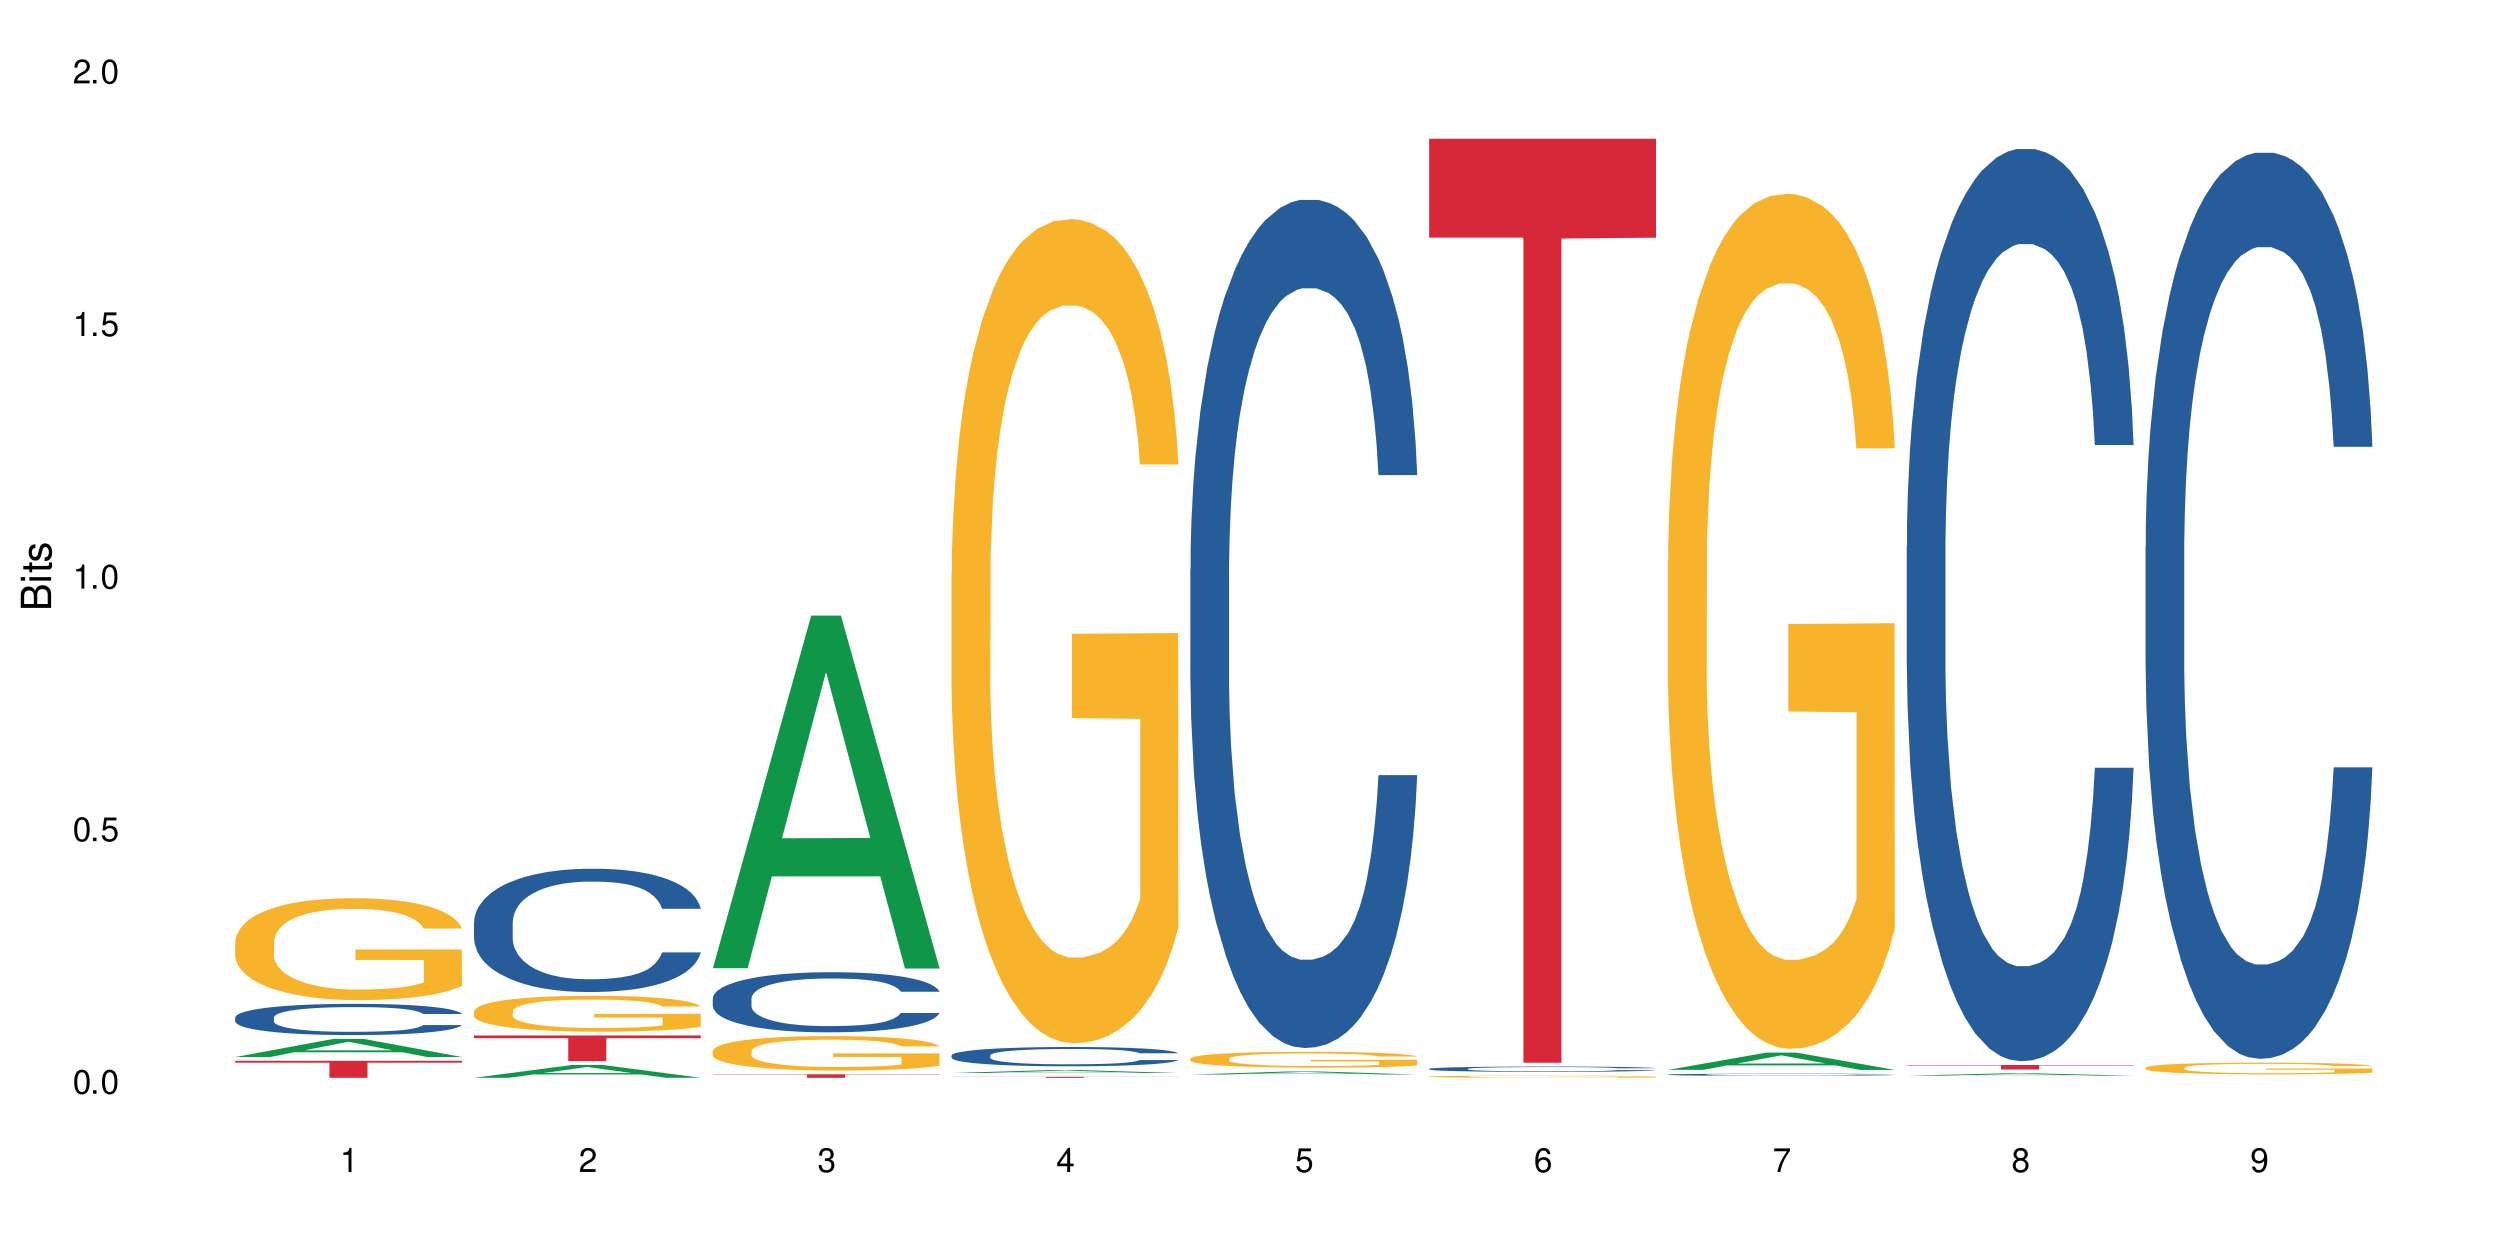 <?xml version="1.0" encoding="UTF-8"?>
<svg xmlns="http://www.w3.org/2000/svg" xmlns:xlink="http://www.w3.org/1999/xlink" width="720" height="360" viewBox="0 0 720 360">
<defs>
<g>
<g id="glyph-0-0">
</g>
<g id="glyph-0-1">
<path d="M 2.641 -6.938 C 2 -6.938 1.422 -6.656 1.078 -6.172 C 0.641 -5.562 0.406 -4.641 0.406 -3.359 C 0.406 -1.016 1.188 0.219 2.641 0.219 C 4.078 0.219 4.859 -1.016 4.859 -3.297 C 4.859 -4.641 4.656 -5.547 4.203 -6.172 C 3.844 -6.656 3.281 -6.938 2.641 -6.938 Z M 2.641 -6.188 C 3.547 -6.188 4 -5.25 4 -3.375 C 4 -1.406 3.562 -0.484 2.625 -0.484 C 1.734 -0.484 1.281 -1.438 1.281 -3.344 C 1.281 -5.25 1.734 -6.188 2.641 -6.188 Z M 2.641 -6.188 "/>
</g>
<g id="glyph-0-2">
<path d="M 1.828 -1 L 0.828 -1 L 0.828 0 L 1.828 0 Z M 1.828 -1 "/>
</g>
<g id="glyph-0-3">
<path d="M 4.562 -6.797 L 1.062 -6.797 L 0.547 -3.094 L 1.328 -3.094 C 1.719 -3.562 2.047 -3.734 2.578 -3.734 C 3.484 -3.734 4.062 -3.109 4.062 -2.094 C 4.062 -1.125 3.484 -0.531 2.578 -0.531 C 1.828 -0.531 1.375 -0.906 1.188 -1.672 L 0.328 -1.672 C 0.453 -1.109 0.547 -0.844 0.75 -0.594 C 1.125 -0.078 1.828 0.219 2.594 0.219 C 3.969 0.219 4.922 -0.781 4.922 -2.219 C 4.922 -3.562 4.031 -4.484 2.719 -4.484 C 2.25 -4.484 1.859 -4.359 1.469 -4.062 L 1.734 -5.969 L 4.562 -5.969 Z M 4.562 -6.797 "/>
</g>
<g id="glyph-0-4">
<path d="M 2.484 -4.938 L 2.484 0 L 3.328 0 L 3.328 -6.938 L 2.766 -6.938 C 2.469 -5.875 2.281 -5.734 0.984 -5.562 L 0.984 -4.938 Z M 2.484 -4.938 "/>
</g>
<g id="glyph-0-5">
<path d="M 4.859 -0.828 L 1.281 -0.828 C 1.359 -1.406 1.672 -1.781 2.5 -2.281 L 3.469 -2.828 C 4.406 -3.344 4.906 -4.062 4.906 -4.906 C 4.906 -5.484 4.672 -6.031 4.266 -6.406 C 3.859 -6.766 3.375 -6.938 2.719 -6.938 C 1.859 -6.938 1.219 -6.625 0.844 -6.031 C 0.609 -5.672 0.5 -5.234 0.484 -4.531 L 1.328 -4.531 C 1.359 -5.016 1.406 -5.281 1.531 -5.516 C 1.75 -5.938 2.188 -6.203 2.703 -6.203 C 3.469 -6.203 4.031 -5.641 4.031 -4.891 C 4.031 -4.344 3.719 -3.859 3.125 -3.516 L 2.234 -3 C 0.812 -2.172 0.406 -1.531 0.328 -0.016 L 4.859 -0.016 Z M 4.859 -0.828 "/>
</g>
<g id="glyph-0-6">
<path d="M 2.125 -3.188 L 2.578 -3.188 C 3.5 -3.188 3.984 -2.766 3.984 -1.922 C 3.984 -1.062 3.469 -0.531 2.594 -0.531 C 1.656 -0.531 1.203 -1 1.156 -2.016 L 0.312 -2.016 C 0.344 -1.453 0.438 -1.094 0.609 -0.781 C 0.953 -0.109 1.625 0.219 2.547 0.219 C 3.953 0.219 4.859 -0.625 4.859 -1.938 C 4.859 -2.828 4.516 -3.297 3.703 -3.594 C 4.344 -3.844 4.656 -4.328 4.656 -5.031 C 4.656 -6.219 3.875 -6.938 2.578 -6.938 C 1.203 -6.938 0.484 -6.172 0.453 -4.703 L 1.297 -4.703 C 1.312 -5.125 1.344 -5.359 1.453 -5.578 C 1.641 -5.969 2.062 -6.203 2.594 -6.203 C 3.344 -6.203 3.797 -5.75 3.797 -5 C 3.797 -4.516 3.609 -4.219 3.25 -4.047 C 3.016 -3.953 2.703 -3.922 2.125 -3.906 Z M 2.125 -3.188 "/>
</g>
<g id="glyph-0-7">
<path d="M 3.141 -1.672 L 3.141 0 L 3.984 0 L 3.984 -1.672 L 4.984 -1.672 L 4.984 -2.438 L 3.984 -2.438 L 3.984 -6.938 L 3.359 -6.938 L 0.266 -2.578 L 0.266 -1.672 Z M 3.141 -2.438 L 1 -2.438 L 3.141 -5.5 Z M 3.141 -2.438 "/>
</g>
<g id="glyph-0-8">
<path d="M 4.781 -5.125 C 4.609 -6.266 3.891 -6.938 2.844 -6.938 C 2.094 -6.938 1.422 -6.578 1.031 -5.953 C 0.594 -5.266 0.406 -4.422 0.406 -3.172 C 0.406 -2 0.578 -1.25 0.984 -0.641 C 1.359 -0.078 1.953 0.219 2.703 0.219 C 3.984 0.219 4.922 -0.75 4.922 -2.094 C 4.922 -3.375 4.062 -4.281 2.844 -4.281 C 2.172 -4.281 1.641 -4.031 1.281 -3.516 C 1.281 -5.234 1.828 -6.188 2.797 -6.188 C 3.391 -6.188 3.797 -5.797 3.938 -5.125 Z M 2.734 -3.531 C 3.547 -3.531 4.062 -2.953 4.062 -2.031 C 4.062 -1.156 3.484 -0.531 2.703 -0.531 C 1.922 -0.531 1.328 -1.188 1.328 -2.078 C 1.328 -2.938 1.906 -3.531 2.734 -3.531 Z M 2.734 -3.531 "/>
</g>
<g id="glyph-0-9">
<path d="M 4.984 -6.797 L 0.438 -6.797 L 0.438 -5.969 L 4.109 -5.969 C 2.5 -3.656 1.828 -2.234 1.328 0 L 2.219 0 C 2.594 -2.172 3.453 -4.047 4.984 -6.094 Z M 4.984 -6.797 "/>
</g>
<g id="glyph-0-10">
<path d="M 3.75 -3.656 C 4.469 -4.094 4.688 -4.438 4.688 -5.078 C 4.688 -6.172 3.844 -6.938 2.641 -6.938 C 1.438 -6.938 0.594 -6.172 0.594 -5.094 C 0.594 -4.438 0.812 -4.094 1.516 -3.656 C 0.734 -3.266 0.359 -2.703 0.359 -1.922 C 0.359 -0.656 1.281 0.219 2.641 0.219 C 3.984 0.219 4.922 -0.656 4.922 -1.922 C 4.922 -2.703 4.531 -3.266 3.75 -3.656 Z M 2.641 -6.188 C 3.359 -6.188 3.812 -5.75 3.812 -5.062 C 3.812 -4.406 3.344 -3.984 2.641 -3.984 C 1.922 -3.984 1.453 -4.406 1.453 -5.078 C 1.453 -5.75 1.922 -6.188 2.641 -6.188 Z M 2.641 -3.266 C 3.484 -3.266 4.062 -2.719 4.062 -1.906 C 4.062 -1.078 3.484 -0.531 2.625 -0.531 C 1.797 -0.531 1.219 -1.094 1.219 -1.906 C 1.219 -2.719 1.781 -3.266 2.641 -3.266 Z M 2.641 -3.266 "/>
</g>
<g id="glyph-0-11">
<path d="M 0.516 -1.578 C 0.672 -0.453 1.406 0.219 2.438 0.219 C 3.188 0.219 3.859 -0.141 4.266 -0.766 C 4.688 -1.453 4.891 -2.297 4.891 -3.547 C 4.891 -4.719 4.703 -5.453 4.312 -6.078 C 3.938 -6.641 3.344 -6.938 2.594 -6.938 C 1.297 -6.938 0.359 -5.969 0.359 -4.625 C 0.359 -3.344 1.234 -2.453 2.453 -2.453 C 3.094 -2.453 3.578 -2.672 4.016 -3.203 C 4 -1.484 3.469 -0.531 2.5 -0.531 C 1.906 -0.531 1.484 -0.906 1.359 -1.578 Z M 2.578 -6.203 C 3.375 -6.203 3.969 -5.531 3.969 -4.641 C 3.969 -3.797 3.391 -3.188 2.547 -3.188 C 1.734 -3.188 1.234 -3.766 1.234 -4.688 C 1.234 -5.562 1.797 -6.203 2.578 -6.203 Z M 2.578 -6.203 "/>
</g>
<g id="glyph-1-0">
</g>
<g id="glyph-1-1">
<path d="M 0 -0.953 L 0 -4.891 C 0 -5.719 -0.234 -6.344 -0.734 -6.797 C -1.188 -7.234 -1.812 -7.469 -2.5 -7.469 C -3.547 -7.469 -4.188 -7 -4.625 -5.875 C -4.984 -6.688 -5.625 -7.094 -6.531 -7.094 C -7.172 -7.094 -7.734 -6.859 -8.141 -6.391 C -8.562 -5.922 -8.75 -5.344 -8.75 -4.5 L -8.75 -0.953 Z M -4.984 -2.062 L -7.766 -2.062 L -7.766 -4.219 C -7.766 -4.844 -7.688 -5.203 -7.453 -5.5 C -7.219 -5.812 -6.859 -5.969 -6.375 -5.969 C -5.891 -5.969 -5.531 -5.812 -5.297 -5.5 C -5.062 -5.203 -4.984 -4.844 -4.984 -4.219 Z M -0.984 -2.062 L -4 -2.062 L -4 -4.781 C -4 -5.766 -3.438 -6.359 -2.484 -6.359 C -1.547 -6.359 -0.984 -5.766 -0.984 -4.781 Z M -0.984 -2.062 "/>
</g>
<g id="glyph-1-2">
<path d="M -6.281 -1.797 L -6.281 -0.797 L 0 -0.797 L 0 -1.797 Z M -8.75 -1.797 L -8.75 -0.797 L -7.484 -0.797 L -7.484 -1.797 Z M -8.75 -1.797 "/>
</g>
<g id="glyph-1-3">
<path d="M -6.281 -3.047 L -6.281 -2.016 L -8.016 -2.016 L -8.016 -1.016 L -6.281 -1.016 L -6.281 -0.172 L -5.469 -0.172 L -5.469 -1.016 L -0.719 -1.016 C -0.078 -1.016 0.281 -1.453 0.281 -2.234 C 0.281 -2.5 0.25 -2.719 0.188 -3.047 L -0.641 -3.047 C -0.609 -2.906 -0.594 -2.766 -0.594 -2.562 C -0.594 -2.141 -0.719 -2.016 -1.156 -2.016 L -5.469 -2.016 L -5.469 -3.047 Z M -6.281 -3.047 "/>
</g>
<g id="glyph-1-4">
<path d="M -4.531 -5.25 C -5.766 -5.25 -6.469 -4.422 -6.469 -2.969 C -6.469 -1.516 -5.719 -0.562 -4.547 -0.562 C -3.562 -0.562 -3.094 -1.062 -2.734 -2.562 L -2.516 -3.484 C -2.344 -4.188 -2.094 -4.469 -1.641 -4.469 C -1.047 -4.469 -0.641 -3.875 -0.641 -3 C -0.641 -2.453 -0.797 -2 -1.062 -1.75 C -1.25 -1.594 -1.422 -1.531 -1.875 -1.469 L -1.875 -0.406 C -0.422 -0.453 0.281 -1.266 0.281 -2.922 C 0.281 -4.5 -0.5 -5.516 -1.719 -5.516 C -2.656 -5.516 -3.172 -4.984 -3.469 -3.734 L -3.703 -2.766 C -3.891 -1.953 -4.156 -1.609 -4.594 -1.609 C -5.188 -1.609 -5.547 -2.125 -5.547 -2.938 C -5.547 -3.75 -5.203 -4.172 -4.531 -4.203 Z M -4.531 -5.25 "/>
</g>
</g>
</defs>
<rect x="-72" y="-36" width="864" height="432" fill="rgb(100%, 100%, 100%)" fill-opacity="1"/>
<path fill-rule="nonzero" fill="rgb(6.275%, 58.824%, 28.235%)" fill-opacity="1" d="M 67.73 304.426 L 67.801 304.422 L 96.07 299.188 L 104.656 299.188 L 133.066 304.434 L 123.082 304.434 L 115.965 303.062 L 84.762 303.062 L 77.781 304.426 L 67.73 304.426 L 87.766 302.496 L 113.102 302.492 L 100.469 300.043 L 100.328 300.039 L 100.188 300.055 L 87.695 302.492 L 87.766 302.496 Z M 67.73 304.426 "/>
<path fill-rule="nonzero" fill="rgb(14.51%, 36.078%, 60%)" fill-opacity="1" d="M 67.73 293.023 L 67.812 293.016 L 67.812 292.816 L 68.051 292.508 L 68.605 292.113 L 69.164 291.84 L 70.598 291.355 L 72.59 290.887 L 74.664 290.527 L 76.176 290.312 L 77.531 290.148 L 80.637 289.844 L 82.629 289.688 L 84.781 289.547 L 87.41 289.41 L 89.324 289.328 L 93.625 289.195 L 96.812 289.137 L 99.281 289.113 L 104.621 289.113 L 107.809 289.145 L 110.117 289.188 L 112.668 289.254 L 114.82 289.328 L 118.562 289.508 L 121.91 289.738 L 123.426 289.867 L 125.816 290.125 L 127.648 290.371 L 128.922 290.582 L 130.355 290.887 L 131.629 291.258 L 132.586 291.676 L 133.066 292.031 L 121.91 292.031 L 121.352 291.699 L 120.715 291.445 L 119.52 291.109 L 118.324 290.871 L 116.652 290.633 L 115.137 290.477 L 113.066 290.32 L 111.234 290.223 L 109.32 290.148 L 107.488 290.098 L 103.984 290.051 L 99.922 290.051 L 98.406 290.066 L 95.297 290.133 L 93.625 290.188 L 91.234 290.305 L 89.562 290.41 L 87.57 290.574 L 86.215 290.715 L 84.543 290.93 L 83.348 291.117 L 81.992 291.387 L 81.195 291.594 L 80.48 291.824 L 79.84 292.094 L 79.363 292.383 L 79.043 292.688 L 78.887 292.984 L 78.887 294.258 L 79.043 294.551 L 79.441 294.898 L 80.48 295.398 L 81.992 295.832 L 83.746 296.18 L 85.418 296.426 L 86.375 296.539 L 87.648 296.672 L 89.641 296.836 L 92.512 297 L 94.184 297.066 L 96.734 297.133 L 99.363 297.164 L 102.867 297.164 L 105.977 297.133 L 108.047 297.09 L 110.199 297.023 L 113.145 296.887 L 114.98 296.754 L 116.57 296.598 L 117.766 296.441 L 118.562 296.309 L 119.758 296.055 L 120.715 295.777 L 121.434 295.488 L 121.91 295.211 L 133.066 295.211 L 132.586 295.539 L 131.871 295.859 L 131.152 296.098 L 130.039 296.383 L 128.762 296.637 L 126.93 296.926 L 125.418 297.113 L 123.426 297.32 L 121.59 297.477 L 119.602 297.617 L 116.652 297.781 L 114.738 297.863 L 112.668 297.938 L 110.199 298.004 L 107.09 298.059 L 103.746 298.094 L 100.637 298.102 L 97.289 298.086 L 94.82 298.051 L 91.555 297.977 L 87.492 297.828 L 84.543 297.676 L 82.23 297.52 L 80.238 297.352 L 78.008 297.133 L 75.141 296.77 L 73.387 296.492 L 72.191 296.262 L 70.84 295.941 L 69.883 295.652 L 68.766 295.191 L 67.969 294.609 L 67.73 294.156 Z M 67.73 293.023 "/>
<path fill-rule="nonzero" fill="rgb(96.863%, 70.196%, 16.863%)" fill-opacity="1" d="M 67.73 271.258 L 67.812 271.23 L 67.812 270.695 L 68.129 269.488 L 68.926 267.828 L 69.961 266.461 L 71.078 265.391 L 71.793 264.828 L 72.988 264.023 L 74.023 263.434 L 76.656 262.23 L 80 261.105 L 81.832 260.621 L 83.906 260.168 L 86.852 259.656 L 88.207 259.469 L 92.352 259.043 L 97.051 258.773 L 102.23 258.691 L 104.621 258.719 L 107.887 258.828 L 112.348 259.121 L 114.898 259.391 L 116.891 259.656 L 118.961 260.004 L 121.512 260.543 L 123.902 261.184 L 125.816 261.828 L 127.727 262.629 L 129.32 263.488 L 130.676 264.426 L 131.871 265.551 L 132.586 266.488 L 133.066 267.426 L 121.988 267.426 L 121.352 266.488 L 120.637 265.766 L 119.441 264.883 L 118.246 264.238 L 117.051 263.73 L 114.82 263.031 L 112.906 262.605 L 110.516 262.23 L 108.207 261.988 L 105.578 261.828 L 103.984 261.773 L 99.762 261.773 L 95.938 261.961 L 93.707 262.176 L 92.113 262.391 L 89.879 262.793 L 88.527 263.113 L 87.73 263.328 L 85.34 264.156 L 83.746 264.906 L 82.871 265.418 L 81.754 266.219 L 80.957 266.945 L 80.082 268.016 L 79.602 268.82 L 78.965 270.641 L 78.887 275.461 L 79.125 276.48 L 79.602 277.578 L 80.238 278.543 L 81.195 279.562 L 82.152 280.34 L 83.824 281.383 L 85.258 282.078 L 86.375 282.535 L 88.527 283.258 L 89.402 283.5 L 91.473 283.98 L 93.625 284.355 L 96.254 284.68 L 98.246 284.84 L 101.434 284.973 L 105.496 284.973 L 110.277 284.812 L 113.305 284.598 L 115.379 284.383 L 116.73 284.195 L 118.406 283.902 L 119.602 283.633 L 120.715 283.34 L 122.07 282.883 L 122.07 276.48 L 102.391 276.453 L 102.391 273.453 L 132.984 273.426 L 133.066 283.902 L 131.391 284.625 L 129.32 285.32 L 127.328 285.855 L 125.258 286.312 L 122.309 286.82 L 119.918 287.141 L 116.254 287.516 L 112.906 287.758 L 109.402 287.918 L 106.293 288 L 102.629 288.027 L 99.363 287.973 L 95.855 287.812 L 93.066 287.598 L 90.52 287.328 L 87.969 286.98 L 84.781 286.418 L 82.711 285.965 L 80.559 285.402 L 78.406 284.73 L 76.496 284.008 L 75.219 283.445 L 73.945 282.801 L 72.59 282 L 71.316 281.09 L 70.359 280.258 L 69.484 279.32 L 68.848 278.438 L 68.211 277.23 L 67.891 276.266 L 67.73 275.438 Z M 67.73 271.258 "/>
<path fill-rule="nonzero" fill="rgb(83.922%, 15.686%, 22.353%)" fill-opacity="1" d="M 67.73 305.52 L 133.066 305.52 L 133.066 306.043 L 105.836 306.047 L 105.836 310.41 L 94.879 310.41 L 94.879 306.051 L 94.723 306.043 L 67.73 306.043 Z M 67.73 305.52 "/>
<path fill-rule="nonzero" fill="rgb(6.275%, 58.824%, 28.235%)" fill-opacity="1" d="M 136.504 310.406 L 136.574 310.402 L 164.844 306.695 L 173.43 306.695 L 201.836 310.41 L 191.855 310.41 L 184.738 309.441 L 153.535 309.441 L 146.555 310.406 L 136.504 310.406 L 156.535 309.039 L 181.875 309.035 L 169.242 307.305 L 169.102 307.301 L 168.961 307.309 L 156.469 309.035 L 156.535 309.039 Z M 136.504 310.406 "/>
<path fill-rule="nonzero" fill="rgb(14.51%, 36.078%, 60%)" fill-opacity="1" d="M 136.504 265.66 L 136.582 265.625 L 136.582 264.848 L 136.824 263.613 L 137.379 262.059 L 137.938 260.988 L 139.371 259.074 L 141.363 257.223 L 143.434 255.797 L 144.949 254.953 L 146.305 254.305 L 149.41 253.105 L 151.402 252.488 L 153.555 251.938 L 156.184 251.383 L 158.098 251.059 L 162.398 250.539 L 165.586 250.312 L 168.055 250.215 L 173.395 250.215 L 176.582 250.348 L 178.891 250.508 L 181.441 250.77 L 183.594 251.059 L 187.336 251.773 L 190.684 252.684 L 192.195 253.199 L 194.586 254.207 L 196.418 255.18 L 197.695 256.023 L 199.129 257.223 L 200.402 258.684 L 201.359 260.34 L 201.836 261.734 L 190.684 261.734 L 190.125 260.434 L 189.488 259.43 L 188.293 258.102 L 187.098 257.16 L 185.426 256.219 L 183.91 255.602 L 181.84 254.984 L 180.008 254.598 L 178.094 254.305 L 176.262 254.109 L 172.758 253.914 L 168.691 253.914 L 167.18 253.98 L 164.07 254.238 L 162.398 254.465 L 160.008 254.922 L 158.336 255.344 L 156.344 255.992 L 154.988 256.543 L 153.316 257.387 L 152.121 258.133 L 150.766 259.203 L 149.969 260.016 L 149.25 260.922 L 148.613 261.992 L 148.137 263.129 L 147.816 264.328 L 147.66 265.496 L 147.66 270.523 L 147.816 271.691 L 148.215 273.055 L 149.25 275.035 L 150.766 276.754 L 152.52 278.117 L 154.191 279.09 L 155.148 279.543 L 156.422 280.062 L 158.414 280.711 L 161.281 281.359 L 162.957 281.621 L 165.504 281.879 L 168.137 282.008 L 171.641 282.008 L 174.746 281.879 L 176.82 281.719 L 178.973 281.457 L 181.918 280.906 L 183.75 280.387 L 185.344 279.77 L 186.539 279.152 L 187.336 278.637 L 188.531 277.629 L 189.488 276.527 L 190.203 275.391 L 190.684 274.289 L 201.836 274.289 L 201.359 275.586 L 200.645 276.852 L 199.926 277.793 L 198.809 278.926 L 197.535 279.934 L 195.703 281.066 L 194.188 281.812 L 192.195 282.625 L 190.363 283.242 L 188.371 283.793 L 185.426 284.441 L 183.512 284.766 L 181.441 285.059 L 178.973 285.316 L 175.863 285.547 L 172.516 285.676 L 169.41 285.707 L 166.062 285.641 L 163.594 285.512 L 160.328 285.219 L 156.262 284.637 L 153.316 284.02 L 151.004 283.402 L 149.012 282.754 L 146.781 281.879 L 143.914 280.453 L 142.16 279.348 L 140.965 278.441 L 139.609 277.176 L 138.656 276.039 L 137.539 274.223 L 136.742 271.918 L 136.504 270.137 Z M 136.504 265.66 "/>
<path fill-rule="nonzero" fill="rgb(96.863%, 70.196%, 16.863%)" fill-opacity="1" d="M 136.504 291.219 L 136.582 291.211 L 136.582 291.02 L 136.902 290.598 L 137.699 290.012 L 138.734 289.531 L 139.852 289.152 L 140.566 288.953 L 141.762 288.672 L 142.797 288.465 L 145.426 288.039 L 148.773 287.645 L 150.605 287.473 L 152.68 287.312 L 155.625 287.133 L 156.98 287.066 L 161.125 286.914 L 165.824 286.82 L 171.004 286.793 L 173.395 286.805 L 176.66 286.84 L 181.121 286.945 L 183.672 287.039 L 185.664 287.133 L 187.734 287.254 L 190.285 287.445 L 192.676 287.672 L 194.586 287.898 L 196.5 288.18 L 198.094 288.484 L 199.449 288.812 L 200.645 289.211 L 201.359 289.539 L 201.836 289.871 L 190.762 289.871 L 190.125 289.539 L 189.41 289.285 L 188.215 288.973 L 187.02 288.746 L 185.824 288.566 L 183.594 288.32 L 181.68 288.172 L 179.289 288.039 L 176.98 287.953 L 174.348 287.898 L 172.758 287.879 L 168.535 287.879 L 164.707 287.945 L 162.477 288.02 L 160.883 288.094 L 158.652 288.238 L 157.301 288.352 L 156.504 288.426 L 154.113 288.719 L 152.52 288.984 L 151.641 289.16 L 150.527 289.445 L 149.73 289.699 L 148.852 290.078 L 148.375 290.359 L 147.738 291 L 147.66 292.699 L 147.898 293.059 L 148.375 293.445 L 149.012 293.785 L 149.969 294.145 L 150.926 294.418 L 152.598 294.785 L 154.031 295.031 L 155.148 295.191 L 157.301 295.445 L 158.176 295.531 L 160.246 295.703 L 162.398 295.832 L 165.027 295.945 L 167.02 296.004 L 170.207 296.051 L 174.27 296.051 L 179.051 295.992 L 182.078 295.918 L 184.148 295.844 L 185.504 295.777 L 187.176 295.672 L 188.371 295.578 L 189.488 295.477 L 190.844 295.312 L 190.844 293.059 L 171.164 293.051 L 171.164 291.992 L 201.758 291.984 L 201.836 295.672 L 200.164 295.926 L 198.094 296.172 L 196.102 296.363 L 194.031 296.523 L 191.082 296.703 L 188.691 296.816 L 185.027 296.945 L 181.68 297.031 L 178.176 297.09 L 175.066 297.117 L 171.402 297.125 L 168.137 297.105 L 164.629 297.051 L 161.84 296.977 L 159.289 296.879 L 156.742 296.758 L 153.555 296.559 L 151.484 296.398 L 149.332 296.203 L 147.18 295.965 L 145.27 295.711 L 143.992 295.512 L 142.719 295.285 L 141.363 295.004 L 140.09 294.684 L 139.133 294.391 L 138.258 294.059 L 137.617 293.746 L 136.98 293.324 L 136.664 292.984 L 136.504 292.691 Z M 136.504 291.219 "/>
<path fill-rule="nonzero" fill="rgb(83.922%, 15.686%, 22.353%)" fill-opacity="1" d="M 136.504 298.211 L 201.836 298.211 L 201.836 299.004 L 174.609 299.012 L 174.609 305.609 L 163.652 305.609 L 163.652 299.02 L 163.496 299.004 L 136.504 299.004 Z M 136.504 298.211 "/>
<path fill-rule="nonzero" fill="rgb(6.275%, 58.824%, 28.235%)" fill-opacity="1" d="M 205.277 278.832 L 205.348 278.738 L 233.617 177.301 L 242.203 177.301 L 270.609 278.93 L 260.629 278.93 L 253.508 252.402 L 222.309 252.402 L 215.328 278.832 L 205.277 278.832 L 225.309 241.426 L 250.648 241.332 L 238.012 193.906 L 237.875 193.809 L 237.734 194.098 L 225.238 241.332 L 225.309 241.426 Z M 205.277 278.832 "/>
<path fill-rule="nonzero" fill="rgb(14.51%, 36.078%, 60%)" fill-opacity="1" d="M 205.277 287.539 L 205.355 287.523 L 205.355 287.145 L 205.594 286.543 L 206.152 285.785 L 206.711 285.262 L 208.145 284.332 L 210.137 283.43 L 212.207 282.734 L 213.723 282.324 L 215.078 282.008 L 218.184 281.422 L 220.176 281.121 L 222.328 280.852 L 224.957 280.582 L 226.867 280.426 L 231.172 280.172 L 234.359 280.062 L 236.828 280.016 L 242.168 280.016 L 245.352 280.078 L 247.664 280.156 L 250.215 280.285 L 252.363 280.426 L 256.109 280.773 L 259.457 281.215 L 260.969 281.469 L 263.359 281.961 L 265.191 282.434 L 266.469 282.844 L 267.902 283.43 L 269.176 284.141 L 270.133 284.945 L 270.609 285.625 L 259.457 285.625 L 258.898 284.996 L 258.262 284.504 L 257.066 283.855 L 255.871 283.398 L 254.195 282.938 L 252.684 282.641 L 250.613 282.34 L 248.777 282.148 L 246.867 282.008 L 245.035 281.91 L 241.527 281.816 L 237.465 281.816 L 235.953 281.848 L 232.844 281.977 L 231.172 282.086 L 228.781 282.309 L 227.109 282.512 L 225.117 282.828 L 223.762 283.098 L 222.09 283.508 L 220.895 283.871 L 219.539 284.395 L 218.742 284.789 L 218.023 285.23 L 217.387 285.754 L 216.91 286.305 L 216.59 286.891 L 216.43 287.461 L 216.43 289.91 L 216.59 290.48 L 216.988 291.145 L 218.023 292.109 L 219.539 292.945 L 221.293 293.609 L 222.965 294.086 L 223.922 294.305 L 225.195 294.559 L 227.188 294.875 L 230.055 295.191 L 231.73 295.316 L 234.277 295.445 L 236.906 295.508 L 240.414 295.508 L 243.52 295.445 L 245.594 295.363 L 247.742 295.238 L 250.691 294.969 L 252.523 294.719 L 254.117 294.418 L 255.312 294.117 L 256.109 293.863 L 257.305 293.375 L 258.262 292.836 L 258.977 292.281 L 259.457 291.746 L 270.609 291.746 L 270.133 292.379 L 269.414 292.992 L 268.699 293.453 L 267.582 294.004 L 266.309 294.496 L 264.477 295.047 L 262.961 295.414 L 260.969 295.809 L 259.137 296.109 L 257.145 296.375 L 254.195 296.691 L 252.285 296.852 L 250.215 296.992 L 247.742 297.121 L 244.637 297.23 L 241.289 297.293 L 238.184 297.309 L 234.836 297.277 L 232.367 297.215 L 229.098 297.074 L 225.035 296.789 L 222.09 296.488 L 219.777 296.188 L 217.785 295.871 L 215.555 295.445 L 212.688 294.75 L 210.934 294.211 L 209.738 293.77 L 208.383 293.152 L 207.426 292.598 L 206.312 291.715 L 205.516 290.59 L 205.277 289.723 Z M 205.277 287.539 "/>
<path fill-rule="nonzero" fill="rgb(96.863%, 70.196%, 16.863%)" fill-opacity="1" d="M 205.277 302.645 L 205.355 302.637 L 205.355 302.457 L 205.676 302.047 L 206.473 301.484 L 207.508 301.023 L 208.621 300.66 L 209.34 300.473 L 210.535 300.199 L 211.57 300 L 214.199 299.59 L 217.547 299.211 L 219.379 299.047 L 221.449 298.895 L 224.398 298.723 L 225.754 298.66 L 229.895 298.512 L 234.598 298.422 L 239.777 298.395 L 242.168 298.406 L 245.434 298.441 L 249.895 298.539 L 252.445 298.633 L 254.438 298.723 L 256.508 298.84 L 259.059 299.02 L 261.449 299.238 L 263.359 299.457 L 265.273 299.727 L 266.867 300.02 L 268.219 300.336 L 269.414 300.715 L 270.133 301.031 L 270.609 301.352 L 259.535 301.352 L 258.898 301.031 L 258.18 300.789 L 256.984 300.488 L 255.789 300.27 L 254.594 300.098 L 252.363 299.863 L 250.453 299.719 L 248.062 299.59 L 245.75 299.512 L 243.121 299.457 L 241.527 299.438 L 237.305 299.438 L 233.48 299.5 L 231.25 299.574 L 229.656 299.645 L 227.426 299.781 L 226.07 299.891 L 225.273 299.965 L 222.883 300.246 L 221.293 300.496 L 220.414 300.672 L 219.301 300.941 L 218.504 301.188 L 217.625 301.551 L 217.148 301.82 L 216.512 302.438 L 216.43 304.066 L 216.672 304.414 L 217.148 304.785 L 217.785 305.109 L 218.742 305.453 L 219.699 305.719 L 221.371 306.07 L 222.805 306.305 L 223.922 306.461 L 226.07 306.707 L 226.949 306.785 L 229.02 306.949 L 231.172 307.078 L 233.801 307.184 L 235.793 307.238 L 238.98 307.285 L 243.043 307.285 L 247.824 307.23 L 250.852 307.156 L 252.922 307.086 L 254.277 307.023 L 255.949 306.922 L 257.145 306.832 L 258.262 306.73 L 259.613 306.578 L 259.613 304.414 L 239.934 304.402 L 239.934 303.387 L 270.531 303.379 L 270.609 306.922 L 268.938 307.168 L 266.867 307.402 L 264.875 307.586 L 262.801 307.738 L 259.855 307.91 L 257.465 308.02 L 253.801 308.145 L 250.453 308.227 L 246.945 308.281 L 243.84 308.309 L 240.176 308.316 L 236.906 308.301 L 233.402 308.246 L 230.613 308.172 L 228.062 308.082 L 225.516 307.965 L 222.328 307.773 L 220.254 307.621 L 218.105 307.43 L 215.953 307.203 L 214.039 306.957 L 212.766 306.77 L 211.492 306.551 L 210.137 306.277 L 208.863 305.973 L 207.906 305.691 L 207.027 305.371 L 206.391 305.074 L 205.754 304.668 L 205.438 304.34 L 205.277 304.059 Z M 205.277 302.645 "/>
<path fill-rule="nonzero" fill="rgb(83.922%, 15.686%, 22.353%)" fill-opacity="1" d="M 205.277 309.402 L 270.609 309.402 L 270.609 309.512 L 243.383 309.512 L 243.383 310.41 L 232.426 310.41 L 232.426 309.516 L 232.266 309.512 L 205.277 309.512 Z M 205.277 309.402 "/>
<path fill-rule="nonzero" fill="rgb(6.275%, 58.824%, 28.235%)" fill-opacity="1" d="M 274.051 309.027 L 274.117 309.027 L 302.387 308.176 L 310.973 308.176 L 339.383 309.027 L 329.402 309.027 L 322.281 308.805 L 291.082 308.805 L 284.102 309.027 L 274.051 309.027 L 294.082 308.715 L 319.422 308.711 L 306.785 308.316 L 306.508 308.316 L 294.012 308.711 L 294.082 308.715 Z M 274.051 309.027 "/>
<path fill-rule="nonzero" fill="rgb(14.51%, 36.078%, 60%)" fill-opacity="1" d="M 274.051 303.953 L 274.129 303.949 L 274.129 303.828 L 274.367 303.633 L 274.926 303.391 L 275.484 303.223 L 276.918 302.922 L 278.91 302.633 L 280.98 302.41 L 282.496 302.277 L 283.848 302.176 L 286.957 301.988 L 288.949 301.895 L 291.102 301.809 L 293.73 301.723 L 295.641 301.672 L 299.945 301.59 L 303.129 301.555 L 305.602 301.539 L 310.938 301.539 L 314.125 301.559 L 316.438 301.582 L 318.984 301.625 L 321.137 301.672 L 324.883 301.781 L 328.23 301.926 L 329.742 302.004 L 332.133 302.164 L 333.965 302.316 L 335.238 302.445 L 336.676 302.633 L 337.949 302.863 L 338.906 303.121 L 339.383 303.34 L 328.23 303.34 L 327.672 303.137 L 327.035 302.98 L 325.84 302.773 L 324.645 302.625 L 322.969 302.477 L 321.457 302.379 L 319.383 302.285 L 317.551 302.223 L 315.641 302.176 L 313.809 302.148 L 310.301 302.117 L 306.238 302.117 L 304.723 302.125 L 301.617 302.168 L 299.945 302.203 L 297.555 302.273 L 295.879 302.34 L 293.887 302.441 L 292.535 302.527 L 290.859 302.66 L 289.664 302.777 L 288.312 302.945 L 287.516 303.07 L 286.797 303.215 L 286.16 303.379 L 285.684 303.559 L 285.363 303.746 L 285.203 303.93 L 285.203 304.715 L 285.363 304.898 L 285.762 305.113 L 286.797 305.422 L 288.312 305.691 L 290.062 305.902 L 291.738 306.055 L 292.691 306.125 L 293.969 306.207 L 295.961 306.309 L 298.828 306.41 L 300.5 306.453 L 303.051 306.492 L 305.68 306.512 L 309.188 306.512 L 312.293 306.492 L 314.363 306.465 L 316.516 306.426 L 319.465 306.34 L 321.297 306.258 L 322.891 306.16 L 324.086 306.066 L 324.883 305.984 L 326.078 305.828 L 327.035 305.656 L 327.75 305.477 L 328.23 305.305 L 339.383 305.305 L 338.906 305.508 L 338.188 305.707 L 337.473 305.852 L 336.355 306.031 L 335.082 306.188 L 333.25 306.363 L 331.734 306.48 L 329.742 306.609 L 327.91 306.703 L 325.918 306.793 L 322.969 306.895 L 321.059 306.945 L 318.984 306.988 L 316.516 307.031 L 313.41 307.066 L 310.062 307.086 L 306.957 307.09 L 303.609 307.082 L 301.141 307.059 L 297.871 307.016 L 293.809 306.922 L 290.859 306.828 L 288.551 306.73 L 286.559 306.629 L 284.328 306.492 L 281.457 306.27 L 279.707 306.098 L 278.512 305.953 L 277.156 305.758 L 276.199 305.578 L 275.086 305.293 L 274.289 304.934 L 274.051 304.656 Z M 274.051 303.953 "/>
<path fill-rule="nonzero" fill="rgb(96.863%, 70.196%, 16.863%)" fill-opacity="1" d="M 274.051 164.758 L 274.129 164.543 L 274.129 160.207 L 274.449 150.453 L 275.246 137.012 L 276.281 125.957 L 277.395 117.285 L 278.113 112.734 L 279.309 106.23 L 280.344 101.465 L 282.973 91.707 L 286.32 82.605 L 288.152 78.703 L 290.223 75.02 L 293.172 70.898 L 294.527 69.383 L 298.668 65.914 L 303.371 63.746 L 308.547 63.098 L 310.938 63.312 L 314.207 64.18 L 318.668 66.562 L 321.219 68.73 L 323.207 70.898 L 325.281 73.719 L 327.832 78.055 L 330.219 83.254 L 332.133 88.457 L 334.043 94.961 L 335.637 101.898 L 336.992 109.484 L 338.188 118.586 L 338.906 126.176 L 339.383 133.762 L 328.309 133.762 L 327.672 126.176 L 326.953 120.32 L 325.758 113.168 L 324.562 107.965 L 323.367 103.848 L 321.137 98.211 L 319.227 94.742 L 316.836 91.707 L 314.523 89.758 L 311.895 88.457 L 310.301 88.023 L 306.078 88.023 L 302.254 89.543 L 300.023 91.277 L 298.43 93.008 L 296.199 96.262 L 294.844 98.863 L 294.047 100.598 L 291.656 107.316 L 290.062 113.387 L 289.188 117.504 L 288.07 124.008 L 287.273 129.859 L 286.398 138.531 L 285.922 145.031 L 285.285 159.773 L 285.203 198.789 L 285.441 207.027 L 285.922 215.914 L 286.559 223.719 L 287.516 231.953 L 288.469 238.242 L 290.145 246.695 L 291.578 252.332 L 292.691 256.016 L 294.844 261.867 L 295.723 263.82 L 297.793 267.723 L 299.945 270.754 L 302.574 273.355 L 304.566 274.656 L 307.75 275.742 L 311.816 275.742 L 316.598 274.441 L 319.625 272.707 L 321.695 270.973 L 323.051 269.453 L 324.723 267.07 L 325.918 264.902 L 327.035 262.52 L 328.387 258.832 L 328.387 207.027 L 308.707 206.809 L 308.707 182.531 L 339.305 182.316 L 339.383 267.07 L 337.711 272.922 L 335.637 278.559 L 333.645 282.895 L 331.574 286.578 L 328.625 290.699 L 326.238 293.301 L 322.57 296.332 L 319.227 298.285 L 315.719 299.586 L 312.613 300.234 L 308.945 300.453 L 305.68 300.02 L 302.176 298.719 L 299.387 296.984 L 296.836 294.816 L 294.285 292 L 291.102 287.445 L 289.027 283.762 L 286.875 279.211 L 284.727 273.789 L 282.812 267.938 L 281.539 263.387 L 280.266 258.184 L 278.91 251.68 L 277.633 244.309 L 276.68 237.59 L 275.801 230.004 L 275.164 222.852 L 274.527 213.098 L 274.207 205.293 L 274.051 198.574 Z M 274.051 164.758 "/>
<path fill-rule="nonzero" fill="rgb(83.922%, 15.686%, 22.353%)" fill-opacity="1" d="M 274.051 310.113 L 339.383 310.113 L 339.383 310.145 L 312.152 310.145 L 312.152 310.41 L 301.199 310.41 L 301.199 310.145 L 274.051 310.145 Z M 274.051 310.113 "/>
<path fill-rule="nonzero" fill="rgb(6.275%, 58.824%, 28.235%)" fill-opacity="1" d="M 342.82 309.469 L 342.891 309.465 L 371.16 308.574 L 379.746 308.574 L 408.156 309.469 L 398.176 309.469 L 391.055 309.234 L 359.852 309.234 L 352.875 309.469 L 342.82 309.469 L 362.855 309.137 L 388.191 309.137 L 375.559 308.719 L 375.418 308.719 L 375.281 308.723 L 362.785 309.137 L 362.855 309.137 Z M 342.82 309.469 "/>
<path fill-rule="nonzero" fill="rgb(14.51%, 36.078%, 60%)" fill-opacity="1" d="M 342.82 163.855 L 342.902 163.633 L 342.902 158.273 L 343.141 149.789 L 343.699 139.074 L 344.258 131.707 L 345.691 118.531 L 347.684 105.805 L 349.754 95.984 L 351.266 90.18 L 352.621 85.711 L 355.73 77.453 L 357.723 73.211 L 359.871 69.414 L 362.5 65.617 L 364.414 63.387 L 368.715 59.812 L 371.902 58.25 L 374.375 57.582 L 379.711 57.582 L 382.898 58.473 L 385.211 59.59 L 387.758 61.375 L 389.91 63.387 L 393.656 68.297 L 397 74.551 L 398.516 78.121 L 400.906 85.043 L 402.738 91.742 L 404.012 97.547 L 405.445 105.805 L 406.723 115.852 L 407.68 127.238 L 408.156 136.84 L 397 136.84 L 396.445 127.91 L 395.805 120.988 L 394.609 111.836 L 393.414 105.359 L 391.742 98.887 L 390.23 94.645 L 388.156 90.402 L 386.324 87.723 L 384.414 85.711 L 382.578 84.375 L 379.074 83.035 L 375.012 83.035 L 373.496 83.48 L 370.391 85.266 L 368.715 86.828 L 366.324 89.953 L 364.652 92.855 L 362.66 97.324 L 361.305 101.117 L 359.633 106.922 L 358.438 112.059 L 357.082 119.426 L 356.285 125.008 L 355.57 131.258 L 354.934 138.625 L 354.453 146.441 L 354.137 154.703 L 353.977 162.738 L 353.977 197.344 L 354.137 205.383 L 354.535 214.762 L 355.57 228.379 L 357.082 240.211 L 358.836 249.59 L 360.508 256.289 L 361.465 259.414 L 362.742 262.984 L 364.734 267.449 L 367.602 271.914 L 369.273 273.703 L 371.824 275.488 L 374.453 276.383 L 377.957 276.383 L 381.066 275.488 L 383.137 274.371 L 385.289 272.586 L 388.238 268.789 L 390.07 265.219 L 391.664 260.977 L 392.859 256.734 L 393.656 253.16 L 394.852 246.242 L 395.805 238.648 L 396.523 230.836 L 397 223.242 L 408.156 223.242 L 407.68 232.176 L 406.961 240.883 L 406.242 247.355 L 405.129 255.172 L 403.852 262.094 L 402.02 269.906 L 400.508 275.043 L 398.516 280.625 L 396.684 284.863 L 394.691 288.66 L 391.742 293.125 L 389.832 295.359 L 387.758 297.367 L 385.289 299.152 L 382.18 300.719 L 378.836 301.609 L 375.727 301.832 L 372.383 301.387 L 369.91 300.492 L 366.645 298.484 L 362.582 294.465 L 359.633 290.223 L 357.324 285.98 L 355.332 281.516 L 353.102 275.488 L 350.23 265.664 L 348.48 258.074 L 347.285 251.82 L 345.93 243.113 L 344.973 235.301 L 343.859 222.797 L 343.062 206.945 L 342.82 194.668 Z M 342.82 163.855 "/>
<path fill-rule="nonzero" fill="rgb(96.863%, 70.196%, 16.863%)" fill-opacity="1" d="M 342.82 304.875 L 342.902 304.871 L 342.902 304.789 L 343.219 304.602 L 344.016 304.344 L 345.051 304.129 L 346.168 303.961 L 346.887 303.875 L 348.082 303.75 L 349.117 303.656 L 351.746 303.469 L 355.094 303.293 L 356.926 303.219 L 358.996 303.148 L 361.945 303.07 L 363.297 303.039 L 367.441 302.973 L 372.141 302.934 L 377.32 302.918 L 379.711 302.922 L 382.977 302.941 L 387.441 302.984 L 389.988 303.027 L 391.98 303.07 L 394.055 303.125 L 396.602 303.207 L 398.992 303.309 L 400.906 303.406 L 402.816 303.531 L 404.41 303.668 L 405.766 303.812 L 406.961 303.988 L 407.68 304.133 L 408.156 304.281 L 397.082 304.281 L 396.445 304.133 L 395.727 304.02 L 394.531 303.883 L 393.336 303.781 L 392.141 303.703 L 389.91 303.594 L 387.996 303.527 L 385.609 303.469 L 383.297 303.434 L 380.668 303.406 L 379.074 303.398 L 374.852 303.398 L 371.027 303.43 L 368.797 303.461 L 367.203 303.496 L 364.973 303.559 L 363.617 303.609 L 362.82 303.641 L 360.43 303.77 L 358.836 303.887 L 357.961 303.965 L 356.844 304.094 L 356.047 304.203 L 355.172 304.371 L 354.695 304.496 L 354.055 304.781 L 353.977 305.531 L 354.215 305.691 L 354.695 305.859 L 355.332 306.012 L 356.285 306.168 L 357.242 306.289 L 358.918 306.453 L 360.352 306.562 L 361.465 306.633 L 363.617 306.746 L 364.492 306.781 L 366.566 306.859 L 368.715 306.918 L 371.344 306.965 L 373.336 306.992 L 376.523 307.012 L 380.59 307.012 L 385.367 306.988 L 388.395 306.953 L 390.469 306.922 L 391.824 306.891 L 393.496 306.848 L 394.691 306.805 L 395.805 306.758 L 397.16 306.688 L 397.16 305.691 L 377.48 305.688 L 377.48 305.219 L 408.074 305.215 L 408.156 306.848 L 406.484 306.957 L 404.41 307.066 L 402.418 307.148 L 400.348 307.223 L 397.398 307.301 L 395.008 307.352 L 391.344 307.41 L 387.996 307.445 L 384.492 307.473 L 381.387 307.484 L 377.719 307.488 L 374.453 307.48 L 370.949 307.453 L 368.16 307.422 L 365.609 307.379 L 363.059 307.324 L 359.871 307.238 L 357.801 307.168 L 355.648 307.078 L 353.5 306.977 L 351.586 306.863 L 350.312 306.773 L 349.035 306.676 L 347.684 306.551 L 346.406 306.406 L 345.449 306.277 L 344.574 306.133 L 343.938 305.996 L 343.301 305.809 L 342.98 305.656 L 342.82 305.527 Z M 342.82 304.875 "/>
<path fill-rule="nonzero" fill="rgb(14.51%, 36.078%, 60%)" fill-opacity="1" d="M 411.594 307.828 L 411.676 307.828 L 411.676 307.793 L 411.914 307.742 L 412.473 307.676 L 413.027 307.629 L 414.461 307.547 L 416.453 307.465 L 418.527 307.402 L 420.039 307.367 L 421.395 307.34 L 424.5 307.285 L 426.492 307.262 L 428.645 307.238 L 431.273 307.211 L 433.188 307.199 L 437.488 307.176 L 440.676 307.168 L 443.145 307.164 L 448.484 307.164 L 451.672 307.168 L 453.98 307.176 L 456.531 307.188 L 458.684 307.199 L 462.426 307.23 L 465.773 307.27 L 467.289 307.293 L 469.68 307.336 L 471.512 307.375 L 472.785 307.414 L 474.219 307.465 L 475.496 307.527 L 476.449 307.602 L 476.93 307.66 L 465.773 307.66 L 465.215 307.605 L 464.578 307.562 L 463.383 307.504 L 462.188 307.461 L 460.516 307.422 L 459 307.395 L 456.93 307.367 L 455.098 307.352 L 453.184 307.34 L 451.352 307.332 L 447.848 307.32 L 443.785 307.32 L 442.27 307.324 L 439.164 307.336 L 437.488 307.348 L 435.098 307.367 L 433.426 307.383 L 431.434 307.41 L 430.078 307.438 L 428.406 307.473 L 427.211 307.504 L 425.855 307.551 L 425.059 307.586 L 424.344 307.625 L 423.707 307.672 L 423.227 307.719 L 422.91 307.773 L 422.75 307.824 L 422.75 308.039 L 422.91 308.09 L 423.309 308.148 L 424.344 308.234 L 425.855 308.309 L 427.609 308.367 L 429.281 308.41 L 430.238 308.43 L 431.512 308.453 L 433.504 308.48 L 436.375 308.508 L 438.047 308.52 L 440.598 308.531 L 443.227 308.535 L 446.73 308.535 L 449.84 308.531 L 451.91 308.523 L 454.062 308.512 L 457.008 308.488 L 458.844 308.465 L 460.438 308.441 L 461.629 308.414 L 462.426 308.391 L 463.621 308.348 L 464.578 308.301 L 465.297 308.25 L 465.773 308.203 L 476.93 308.203 L 476.449 308.258 L 475.734 308.312 L 475.016 308.355 L 473.902 308.402 L 472.625 308.445 L 470.793 308.496 L 469.281 308.527 L 467.289 308.562 L 465.457 308.59 L 463.465 308.613 L 460.516 308.641 L 458.602 308.656 L 456.531 308.668 L 454.062 308.68 L 450.953 308.691 L 447.609 308.695 L 441.152 308.695 L 438.684 308.688 L 435.418 308.676 L 431.355 308.652 L 428.406 308.625 L 426.094 308.598 L 424.105 308.57 L 421.871 308.531 L 419.004 308.469 L 417.25 308.422 L 416.055 308.383 L 414.703 308.328 L 413.746 308.277 L 412.629 308.199 L 411.832 308.102 L 411.594 308.023 Z M 411.594 307.828 "/>
<path fill-rule="nonzero" fill="rgb(96.863%, 70.196%, 16.863%)" fill-opacity="1" d="M 411.594 310.051 L 411.676 310.051 L 411.676 310.039 L 411.992 310.016 L 412.789 309.977 L 413.824 309.949 L 414.941 309.926 L 415.656 309.914 L 416.852 309.898 L 417.891 309.883 L 420.52 309.859 L 423.863 309.836 L 425.695 309.824 L 427.77 309.812 L 430.715 309.805 L 432.07 309.801 L 436.215 309.789 L 440.914 309.785 L 446.094 309.781 L 448.484 309.785 L 451.75 309.785 L 456.211 309.793 L 458.762 309.797 L 460.754 309.805 L 462.824 309.812 L 465.375 309.824 L 467.766 309.836 L 469.68 309.852 L 471.59 309.867 L 473.184 309.887 L 474.539 309.906 L 475.734 309.93 L 476.449 309.949 L 476.93 309.969 L 465.855 309.969 L 465.215 309.949 L 464.5 309.934 L 463.305 309.914 L 460.914 309.891 L 458.684 309.875 L 456.77 309.867 L 454.379 309.859 L 452.07 309.852 L 449.441 309.852 L 447.848 309.848 L 443.625 309.848 L 439.801 309.852 L 437.57 309.855 L 435.977 309.863 L 433.746 309.871 L 432.391 309.879 L 431.594 309.883 L 429.203 309.898 L 427.609 309.914 L 426.734 309.926 L 425.617 309.945 L 424.82 309.961 L 423.945 309.98 L 423.465 310 L 422.828 310.039 L 422.75 310.141 L 422.988 310.164 L 423.465 310.188 L 424.105 310.207 L 425.059 310.23 L 426.016 310.246 L 427.688 310.27 L 429.125 310.281 L 430.238 310.293 L 432.391 310.309 L 433.266 310.312 L 435.336 310.324 L 437.488 310.332 L 440.117 310.34 L 442.109 310.344 L 449.359 310.344 L 454.141 310.34 L 457.168 310.336 L 459.242 310.332 L 460.594 310.328 L 462.27 310.32 L 463.465 310.316 L 464.578 310.309 L 465.934 310.301 L 465.934 310.164 L 446.254 310.164 L 446.254 310.098 L 476.848 310.098 L 476.93 310.32 L 475.254 310.336 L 473.184 310.352 L 471.191 310.363 L 469.121 310.375 L 466.172 310.383 L 463.781 310.391 L 460.117 310.398 L 456.77 310.406 L 453.266 310.406 L 450.156 310.41 L 443.227 310.41 L 439.719 310.406 L 436.93 310.402 L 434.383 310.395 L 431.832 310.387 L 428.645 310.375 L 426.574 310.367 L 424.422 310.355 L 422.27 310.34 L 420.359 310.324 L 419.082 310.312 L 417.809 310.297 L 416.453 310.281 L 415.18 310.262 L 414.223 310.242 L 413.348 310.223 L 412.711 310.203 L 412.074 310.18 L 411.754 310.16 L 411.594 310.141 Z M 411.594 310.051 "/>
<path fill-rule="nonzero" fill="rgb(83.922%, 15.686%, 22.353%)" fill-opacity="1" d="M 411.594 39.961 L 476.93 39.961 L 476.93 68.445 L 449.699 68.695 L 449.699 306.074 L 438.746 306.074 L 438.746 68.945 L 438.586 68.445 L 411.594 68.445 Z M 411.594 39.961 "/>
<path fill-rule="nonzero" fill="rgb(6.275%, 58.824%, 28.235%)" fill-opacity="1" d="M 480.367 308.129 L 480.438 308.121 L 508.707 303.145 L 517.293 303.145 L 545.703 308.133 L 535.719 308.133 L 528.602 306.828 L 497.398 306.828 L 490.418 308.129 L 480.367 308.129 L 500.398 306.293 L 525.738 306.285 L 513.105 303.957 L 512.965 303.953 L 512.824 303.969 L 500.332 306.285 L 500.398 306.293 Z M 480.367 308.129 "/>
<path fill-rule="nonzero" fill="rgb(14.51%, 36.078%, 60%)" fill-opacity="1" d="M 480.367 309.488 L 480.445 309.488 L 480.445 309.477 L 480.688 309.453 L 481.242 309.426 L 481.801 309.406 L 483.234 309.375 L 485.227 309.34 L 487.301 309.316 L 488.812 309.301 L 490.168 309.289 L 493.273 309.27 L 495.266 309.258 L 497.418 309.25 L 500.047 309.238 L 501.961 309.234 L 506.262 309.223 L 509.449 309.219 L 520.445 309.219 L 522.754 309.223 L 525.305 309.227 L 527.457 309.234 L 531.199 309.246 L 534.547 309.262 L 536.059 309.27 L 538.449 309.289 L 540.285 309.305 L 541.559 309.32 L 542.992 309.34 L 544.266 309.367 L 545.223 309.395 L 545.703 309.422 L 534.547 309.422 L 533.988 309.398 L 533.352 309.379 L 532.156 309.355 L 530.961 309.34 L 529.289 309.324 L 527.773 309.312 L 525.703 309.301 L 523.871 309.297 L 521.957 309.289 L 520.125 309.285 L 511.043 309.285 L 507.934 309.289 L 506.262 309.293 L 503.871 309.301 L 502.199 309.309 L 500.207 309.32 L 498.852 309.328 L 497.18 309.344 L 495.984 309.355 L 494.629 309.375 L 493.832 309.391 L 493.117 309.406 L 492.477 309.426 L 492 309.445 L 491.68 309.465 L 491.523 309.484 L 491.523 309.574 L 491.68 309.594 L 492.078 309.617 L 493.117 309.652 L 494.629 309.684 L 496.383 309.707 L 498.055 309.727 L 499.012 309.734 L 500.285 309.742 L 502.277 309.754 L 505.145 309.766 L 506.82 309.77 L 509.367 309.773 L 512 309.777 L 515.504 309.777 L 518.613 309.773 L 520.684 309.77 L 522.836 309.766 L 525.781 309.758 L 527.613 309.746 L 529.207 309.738 L 530.402 309.727 L 531.199 309.715 L 532.395 309.699 L 533.352 309.68 L 534.07 309.66 L 534.547 309.641 L 545.703 309.641 L 545.223 309.664 L 544.508 309.684 L 543.789 309.703 L 542.672 309.723 L 541.398 309.738 L 539.566 309.758 L 538.051 309.773 L 536.059 309.785 L 534.227 309.797 L 532.234 309.809 L 529.289 309.82 L 527.375 309.824 L 525.305 309.828 L 522.836 309.832 L 519.727 309.836 L 516.379 309.84 L 509.926 309.84 L 507.457 309.836 L 504.191 309.832 L 500.125 309.82 L 497.18 309.812 L 494.867 309.801 L 492.875 309.789 L 490.645 309.773 L 487.777 309.75 L 486.023 309.73 L 484.828 309.715 L 483.473 309.691 L 482.52 309.672 L 481.402 309.641 L 480.605 309.598 L 480.367 309.566 Z M 480.367 309.488 "/>
<path fill-rule="nonzero" fill="rgb(96.863%, 70.196%, 16.863%)" fill-opacity="1" d="M 480.367 161.273 L 480.445 161.047 L 480.445 156.551 L 480.766 146.43 L 481.562 132.484 L 482.598 121.016 L 483.715 112.02 L 484.43 107.297 L 485.625 100.551 L 486.66 95.602 L 489.289 85.48 L 492.637 76.035 L 494.469 71.988 L 496.543 68.164 L 499.488 63.891 L 500.844 62.316 L 504.988 58.719 L 509.688 56.469 L 514.867 55.797 L 517.258 56.02 L 520.523 56.922 L 524.984 59.395 L 527.535 61.645 L 529.527 63.891 L 531.598 66.816 L 534.148 71.312 L 536.539 76.711 L 538.449 82.109 L 540.363 88.855 L 541.957 96.051 L 543.312 103.922 L 544.508 113.371 L 545.223 121.242 L 545.703 129.113 L 534.625 129.113 L 533.988 121.242 L 533.273 115.168 L 532.078 107.746 L 530.883 102.348 L 529.688 98.078 L 527.457 92.23 L 525.543 88.629 L 523.152 85.48 L 520.844 83.457 L 518.215 82.109 L 516.621 81.66 L 512.398 81.66 L 508.574 83.234 L 506.34 85.031 L 504.746 86.832 L 502.516 90.203 L 501.164 92.902 L 500.367 94.703 L 497.977 101.676 L 496.383 107.973 L 495.504 112.246 L 494.391 118.992 L 493.594 125.062 L 492.719 134.059 L 492.238 140.809 L 491.602 156.102 L 491.523 196.582 L 491.762 205.129 L 492.238 214.348 L 492.875 222.445 L 493.832 230.992 L 494.789 237.512 L 496.461 246.285 L 497.895 252.129 L 499.012 255.953 L 501.164 262.027 L 502.039 264.051 L 504.109 268.098 L 506.262 271.246 L 508.891 273.945 L 510.883 275.297 L 514.07 276.418 L 518.133 276.418 L 522.914 275.07 L 525.941 273.27 L 528.012 271.473 L 529.367 269.898 L 531.039 267.422 L 532.234 265.176 L 533.352 262.699 L 534.707 258.879 L 534.707 205.129 L 515.027 204.902 L 515.027 179.715 L 545.621 179.488 L 545.703 267.422 L 544.027 273.496 L 541.957 279.344 L 539.965 283.84 L 537.895 287.664 L 534.945 291.938 L 532.555 294.637 L 528.891 297.785 L 525.543 299.809 L 522.039 301.156 L 518.93 301.832 L 515.266 302.059 L 512 301.609 L 508.492 300.258 L 505.703 298.461 L 503.156 296.211 L 500.605 293.285 L 497.418 288.562 L 495.348 284.742 L 493.195 280.02 L 491.043 274.395 L 489.133 268.324 L 487.855 263.602 L 486.582 258.203 L 485.227 251.457 L 483.953 243.809 L 482.996 236.836 L 482.121 228.965 L 481.484 221.543 L 480.844 211.426 L 480.527 203.328 L 480.367 196.355 Z M 480.367 161.273 "/>
<path fill-rule="nonzero" fill="rgb(6.275%, 58.824%, 28.235%)" fill-opacity="1" d="M 549.141 309.812 L 549.211 309.812 L 577.48 309.105 L 586.066 309.105 L 614.473 309.812 L 604.492 309.812 L 597.371 309.629 L 566.172 309.629 L 559.191 309.812 L 549.141 309.812 L 569.172 309.551 L 594.512 309.551 L 581.875 309.219 L 581.738 309.219 L 581.598 309.223 L 569.102 309.551 L 569.172 309.551 Z M 549.141 309.812 "/>
<path fill-rule="nonzero" fill="rgb(14.51%, 36.078%, 60%)" fill-opacity="1" d="M 549.141 157.234 L 549.219 156.992 L 549.219 151.23 L 549.457 142.105 L 550.016 130.582 L 550.574 122.656 L 552.008 108.488 L 554 94.805 L 556.07 84.238 L 557.586 77.996 L 558.941 73.191 L 562.047 64.309 L 564.039 59.746 L 566.191 55.664 L 568.82 51.582 L 570.73 49.18 L 575.035 45.34 L 578.223 43.66 L 580.691 42.938 L 586.031 42.938 L 589.215 43.898 L 591.527 45.098 L 594.078 47.02 L 596.227 49.18 L 599.973 54.465 L 603.32 61.188 L 604.832 65.027 L 607.223 72.473 L 609.055 79.676 L 610.332 85.918 L 611.766 94.805 L 613.039 105.609 L 613.996 117.855 L 614.473 128.18 L 603.32 128.18 L 602.762 118.574 L 602.125 111.133 L 600.93 101.285 L 599.734 94.324 L 598.062 87.359 L 596.547 82.797 L 594.477 78.234 L 592.645 75.355 L 590.73 73.191 L 588.898 71.75 L 585.391 70.312 L 581.328 70.312 L 579.816 70.793 L 576.707 72.711 L 575.035 74.395 L 572.645 77.754 L 570.973 80.875 L 568.98 85.68 L 567.625 89.762 L 565.953 96.004 L 564.758 101.527 L 563.402 109.449 L 562.605 115.453 L 561.887 122.176 L 561.25 130.102 L 560.773 138.504 L 560.453 147.387 L 560.293 156.031 L 560.293 193.25 L 560.453 201.895 L 560.852 211.98 L 561.887 226.625 L 563.402 239.352 L 565.156 249.438 L 566.828 256.641 L 567.785 260.004 L 569.059 263.844 L 571.051 268.648 L 573.918 273.449 L 575.594 275.371 L 578.141 277.293 L 580.77 278.25 L 584.277 278.25 L 587.383 277.293 L 589.457 276.09 L 591.605 274.172 L 594.555 270.09 L 596.387 266.246 L 597.98 261.684 L 599.176 257.121 L 599.973 253.281 L 601.168 245.836 L 602.125 237.672 L 602.84 229.27 L 603.32 221.105 L 614.473 221.105 L 613.996 230.707 L 613.277 240.074 L 612.562 247.035 L 611.445 255.441 L 610.172 262.883 L 608.34 271.289 L 606.824 276.812 L 604.832 282.812 L 603 287.375 L 601.008 291.457 L 598.062 296.262 L 596.148 298.66 L 594.078 300.824 L 591.605 302.742 L 588.5 304.426 L 585.152 305.387 L 582.047 305.625 L 578.699 305.145 L 576.23 304.184 L 572.965 302.023 L 568.898 297.703 L 565.953 293.141 L 563.641 288.578 L 561.648 283.773 L 559.418 277.293 L 556.551 266.727 L 554.797 258.562 L 553.602 251.84 L 552.246 242.473 L 551.293 234.07 L 550.176 220.625 L 549.379 203.574 L 549.141 190.371 Z M 549.141 157.234 "/>
<path fill-rule="nonzero" fill="rgb(83.922%, 15.686%, 22.353%)" fill-opacity="1" d="M 549.141 306.711 L 614.473 306.711 L 614.473 306.852 L 587.246 306.852 L 587.246 308.02 L 576.289 308.02 L 576.289 306.855 L 576.129 306.852 L 549.141 306.852 Z M 549.141 306.711 "/>
<path fill-rule="nonzero" fill="rgb(14.51%, 36.078%, 60%)" fill-opacity="1" d="M 617.914 157.539 L 617.992 157.301 L 617.992 151.574 L 618.23 142.512 L 618.789 131.062 L 619.348 123.191 L 620.781 109.117 L 622.773 95.52 L 624.844 85.023 L 626.359 78.824 L 627.711 74.055 L 630.82 65.227 L 632.812 60.695 L 634.965 56.641 L 637.594 52.586 L 639.504 50.199 L 643.809 46.383 L 646.996 44.715 L 649.465 44 L 654.801 44 L 657.988 44.953 L 660.301 46.145 L 662.852 48.055 L 665 50.199 L 668.746 55.449 L 672.094 62.125 L 673.605 65.941 L 675.996 73.336 L 677.828 80.492 L 679.102 86.695 L 680.539 95.52 L 681.812 106.254 L 682.77 118.418 L 683.246 128.676 L 672.094 128.676 L 671.535 119.137 L 670.898 111.742 L 669.703 101.961 L 668.508 95.043 L 666.832 88.125 L 665.32 83.594 L 663.246 79.062 L 661.414 76.199 L 659.504 74.055 L 657.672 72.621 L 654.164 71.191 L 650.102 71.191 L 648.586 71.668 L 645.48 73.574 L 643.809 75.246 L 641.418 78.586 L 639.742 81.688 L 637.75 86.457 L 636.398 90.512 L 634.723 96.715 L 633.527 102.199 L 632.176 110.07 L 631.379 116.035 L 630.66 122.711 L 630.023 130.586 L 629.547 138.934 L 629.227 147.758 L 629.066 156.344 L 629.066 193.316 L 629.227 201.906 L 629.625 211.922 L 630.66 226.473 L 632.176 239.113 L 633.926 249.133 L 635.602 256.289 L 636.559 259.629 L 637.832 263.445 L 639.824 268.215 L 642.691 272.984 L 644.363 274.895 L 646.914 276.801 L 649.543 277.758 L 653.051 277.758 L 656.156 276.801 L 658.227 275.609 L 660.379 273.703 L 663.328 269.648 L 665.16 265.832 L 666.754 261.297 L 667.949 256.766 L 668.746 252.949 L 669.941 245.555 L 670.898 237.445 L 671.613 229.098 L 672.094 220.988 L 683.246 220.988 L 682.77 230.527 L 682.051 239.832 L 681.336 246.746 L 680.219 255.098 L 678.945 262.492 L 677.113 270.84 L 675.598 276.324 L 673.605 282.289 L 671.773 286.82 L 669.781 290.875 L 666.832 295.645 L 664.922 298.031 L 662.852 300.18 L 660.379 302.086 L 657.273 303.758 L 653.926 304.711 L 650.82 304.949 L 647.473 304.473 L 645.004 303.52 L 641.734 301.371 L 637.672 297.078 L 634.723 292.547 L 632.414 288.012 L 630.422 283.242 L 628.191 276.801 L 625.324 266.309 L 623.57 258.199 L 622.375 251.52 L 621.02 242.215 L 620.062 233.867 L 618.949 220.508 L 618.152 203.574 L 617.914 190.457 Z M 617.914 157.539 "/>
<path fill-rule="nonzero" fill="rgb(96.863%, 70.196%, 16.863%)" fill-opacity="1" d="M 617.914 307.484 L 617.992 307.48 L 617.992 307.418 L 618.312 307.281 L 619.109 307.09 L 620.145 306.93 L 621.258 306.809 L 621.977 306.742 L 623.172 306.648 L 624.207 306.582 L 626.836 306.441 L 630.184 306.312 L 632.016 306.258 L 634.086 306.203 L 637.035 306.145 L 638.391 306.125 L 642.531 306.074 L 647.234 306.043 L 652.414 306.035 L 654.801 306.039 L 658.07 306.051 L 662.531 306.086 L 665.082 306.117 L 667.074 306.145 L 669.145 306.188 L 671.695 306.25 L 674.082 306.324 L 675.996 306.398 L 677.91 306.488 L 679.5 306.59 L 680.855 306.695 L 682.051 306.824 L 682.77 306.934 L 683.246 307.043 L 672.172 307.043 L 671.535 306.934 L 670.816 306.852 L 669.621 306.75 L 668.426 306.676 L 667.23 306.617 L 665 306.535 L 663.09 306.484 L 660.699 306.441 L 658.387 306.414 L 655.758 306.398 L 654.164 306.391 L 649.941 306.391 L 646.117 306.41 L 643.887 306.438 L 642.293 306.461 L 640.062 306.508 L 638.707 306.543 L 637.91 306.57 L 635.52 306.664 L 633.926 306.75 L 633.051 306.809 L 631.934 306.902 L 631.141 306.988 L 630.262 307.109 L 629.785 307.203 L 629.148 307.414 L 629.066 307.969 L 629.305 308.086 L 629.785 308.211 L 630.422 308.324 L 631.379 308.441 L 632.332 308.531 L 634.008 308.652 L 635.441 308.73 L 636.559 308.785 L 638.707 308.867 L 639.586 308.895 L 641.656 308.949 L 643.809 308.992 L 646.438 309.031 L 648.43 309.051 L 651.617 309.066 L 655.68 309.066 L 660.461 309.047 L 663.488 309.023 L 665.559 308.996 L 666.914 308.977 L 668.586 308.941 L 669.781 308.91 L 670.898 308.875 L 672.25 308.824 L 672.25 308.086 L 652.57 308.082 L 652.57 307.738 L 683.168 307.734 L 683.246 308.941 L 681.574 309.023 L 679.5 309.105 L 677.512 309.168 L 675.438 309.219 L 672.492 309.277 L 670.102 309.316 L 666.434 309.359 L 663.09 309.387 L 659.582 309.406 L 656.477 309.414 L 652.809 309.418 L 649.543 309.41 L 646.039 309.391 L 643.25 309.367 L 640.699 309.336 L 638.148 309.297 L 634.965 309.23 L 632.891 309.18 L 630.742 309.113 L 628.59 309.039 L 626.676 308.953 L 625.402 308.891 L 624.129 308.816 L 622.773 308.723 L 621.496 308.617 L 620.543 308.523 L 619.664 308.414 L 619.027 308.312 L 618.391 308.172 L 618.07 308.062 L 617.914 307.965 Z M 617.914 307.484 "/>
<g fill="rgb(0%, 0%, 0%)" fill-opacity="1">
<use xlink:href="#glyph-0-1" x="20.965" y="314.993"/>
<use xlink:href="#glyph-0-2" x="25.965" y="314.993"/>
<use xlink:href="#glyph-0-1" x="28.965" y="314.993"/>
</g>
<g fill="rgb(0%, 0%, 0%)" fill-opacity="1">
<use xlink:href="#glyph-0-1" x="20.965" y="242.251"/>
<use xlink:href="#glyph-0-2" x="25.965" y="242.251"/>
<use xlink:href="#glyph-0-3" x="28.965" y="242.251"/>
</g>
<g fill="rgb(0%, 0%, 0%)" fill-opacity="1">
<use xlink:href="#glyph-0-4" x="20.965" y="169.509"/>
<use xlink:href="#glyph-0-2" x="25.965" y="169.509"/>
<use xlink:href="#glyph-0-1" x="28.965" y="169.509"/>
</g>
<g fill="rgb(0%, 0%, 0%)" fill-opacity="1">
<use xlink:href="#glyph-0-4" x="20.965" y="96.767"/>
<use xlink:href="#glyph-0-2" x="25.965" y="96.767"/>
<use xlink:href="#glyph-0-3" x="28.965" y="96.767"/>
</g>
<g fill="rgb(0%, 0%, 0%)" fill-opacity="1">
<use xlink:href="#glyph-0-5" x="20.965" y="24.024"/>
<use xlink:href="#glyph-0-2" x="25.965" y="24.024"/>
<use xlink:href="#glyph-0-1" x="28.965" y="24.024"/>
</g>
<g fill="rgb(0%, 0%, 0%)" fill-opacity="1">
<use xlink:href="#glyph-0-4" x="97.898" y="337.532"/>
</g>
<g fill="rgb(0%, 0%, 0%)" fill-opacity="1">
<use xlink:href="#glyph-0-5" x="166.672" y="337.532"/>
</g>
<g fill="rgb(0%, 0%, 0%)" fill-opacity="1">
<use xlink:href="#glyph-0-6" x="235.445" y="337.532"/>
</g>
<g fill="rgb(0%, 0%, 0%)" fill-opacity="1">
<use xlink:href="#glyph-0-7" x="304.215" y="337.532"/>
</g>
<g fill="rgb(0%, 0%, 0%)" fill-opacity="1">
<use xlink:href="#glyph-0-3" x="372.988" y="337.532"/>
</g>
<g fill="rgb(0%, 0%, 0%)" fill-opacity="1">
<use xlink:href="#glyph-0-8" x="441.762" y="337.532"/>
</g>
<g fill="rgb(0%, 0%, 0%)" fill-opacity="1">
<use xlink:href="#glyph-0-9" x="510.535" y="337.532"/>
</g>
<g fill="rgb(0%, 0%, 0%)" fill-opacity="1">
<use xlink:href="#glyph-0-10" x="579.309" y="337.532"/>
</g>
<g fill="rgb(0%, 0%, 0%)" fill-opacity="1">
<use xlink:href="#glyph-0-11" x="648.078" y="337.532"/>
</g>
<g fill="rgb(0%, 0%, 0%)" fill-opacity="1">
<use xlink:href="#glyph-1-1" x="14.725" y="176.012"/>
<use xlink:href="#glyph-1-2" x="14.725" y="168.012"/>
<use xlink:href="#glyph-1-3" x="14.725" y="165.012"/>
<use xlink:href="#glyph-1-4" x="14.725" y="162.012"/>
</g>
</svg>
